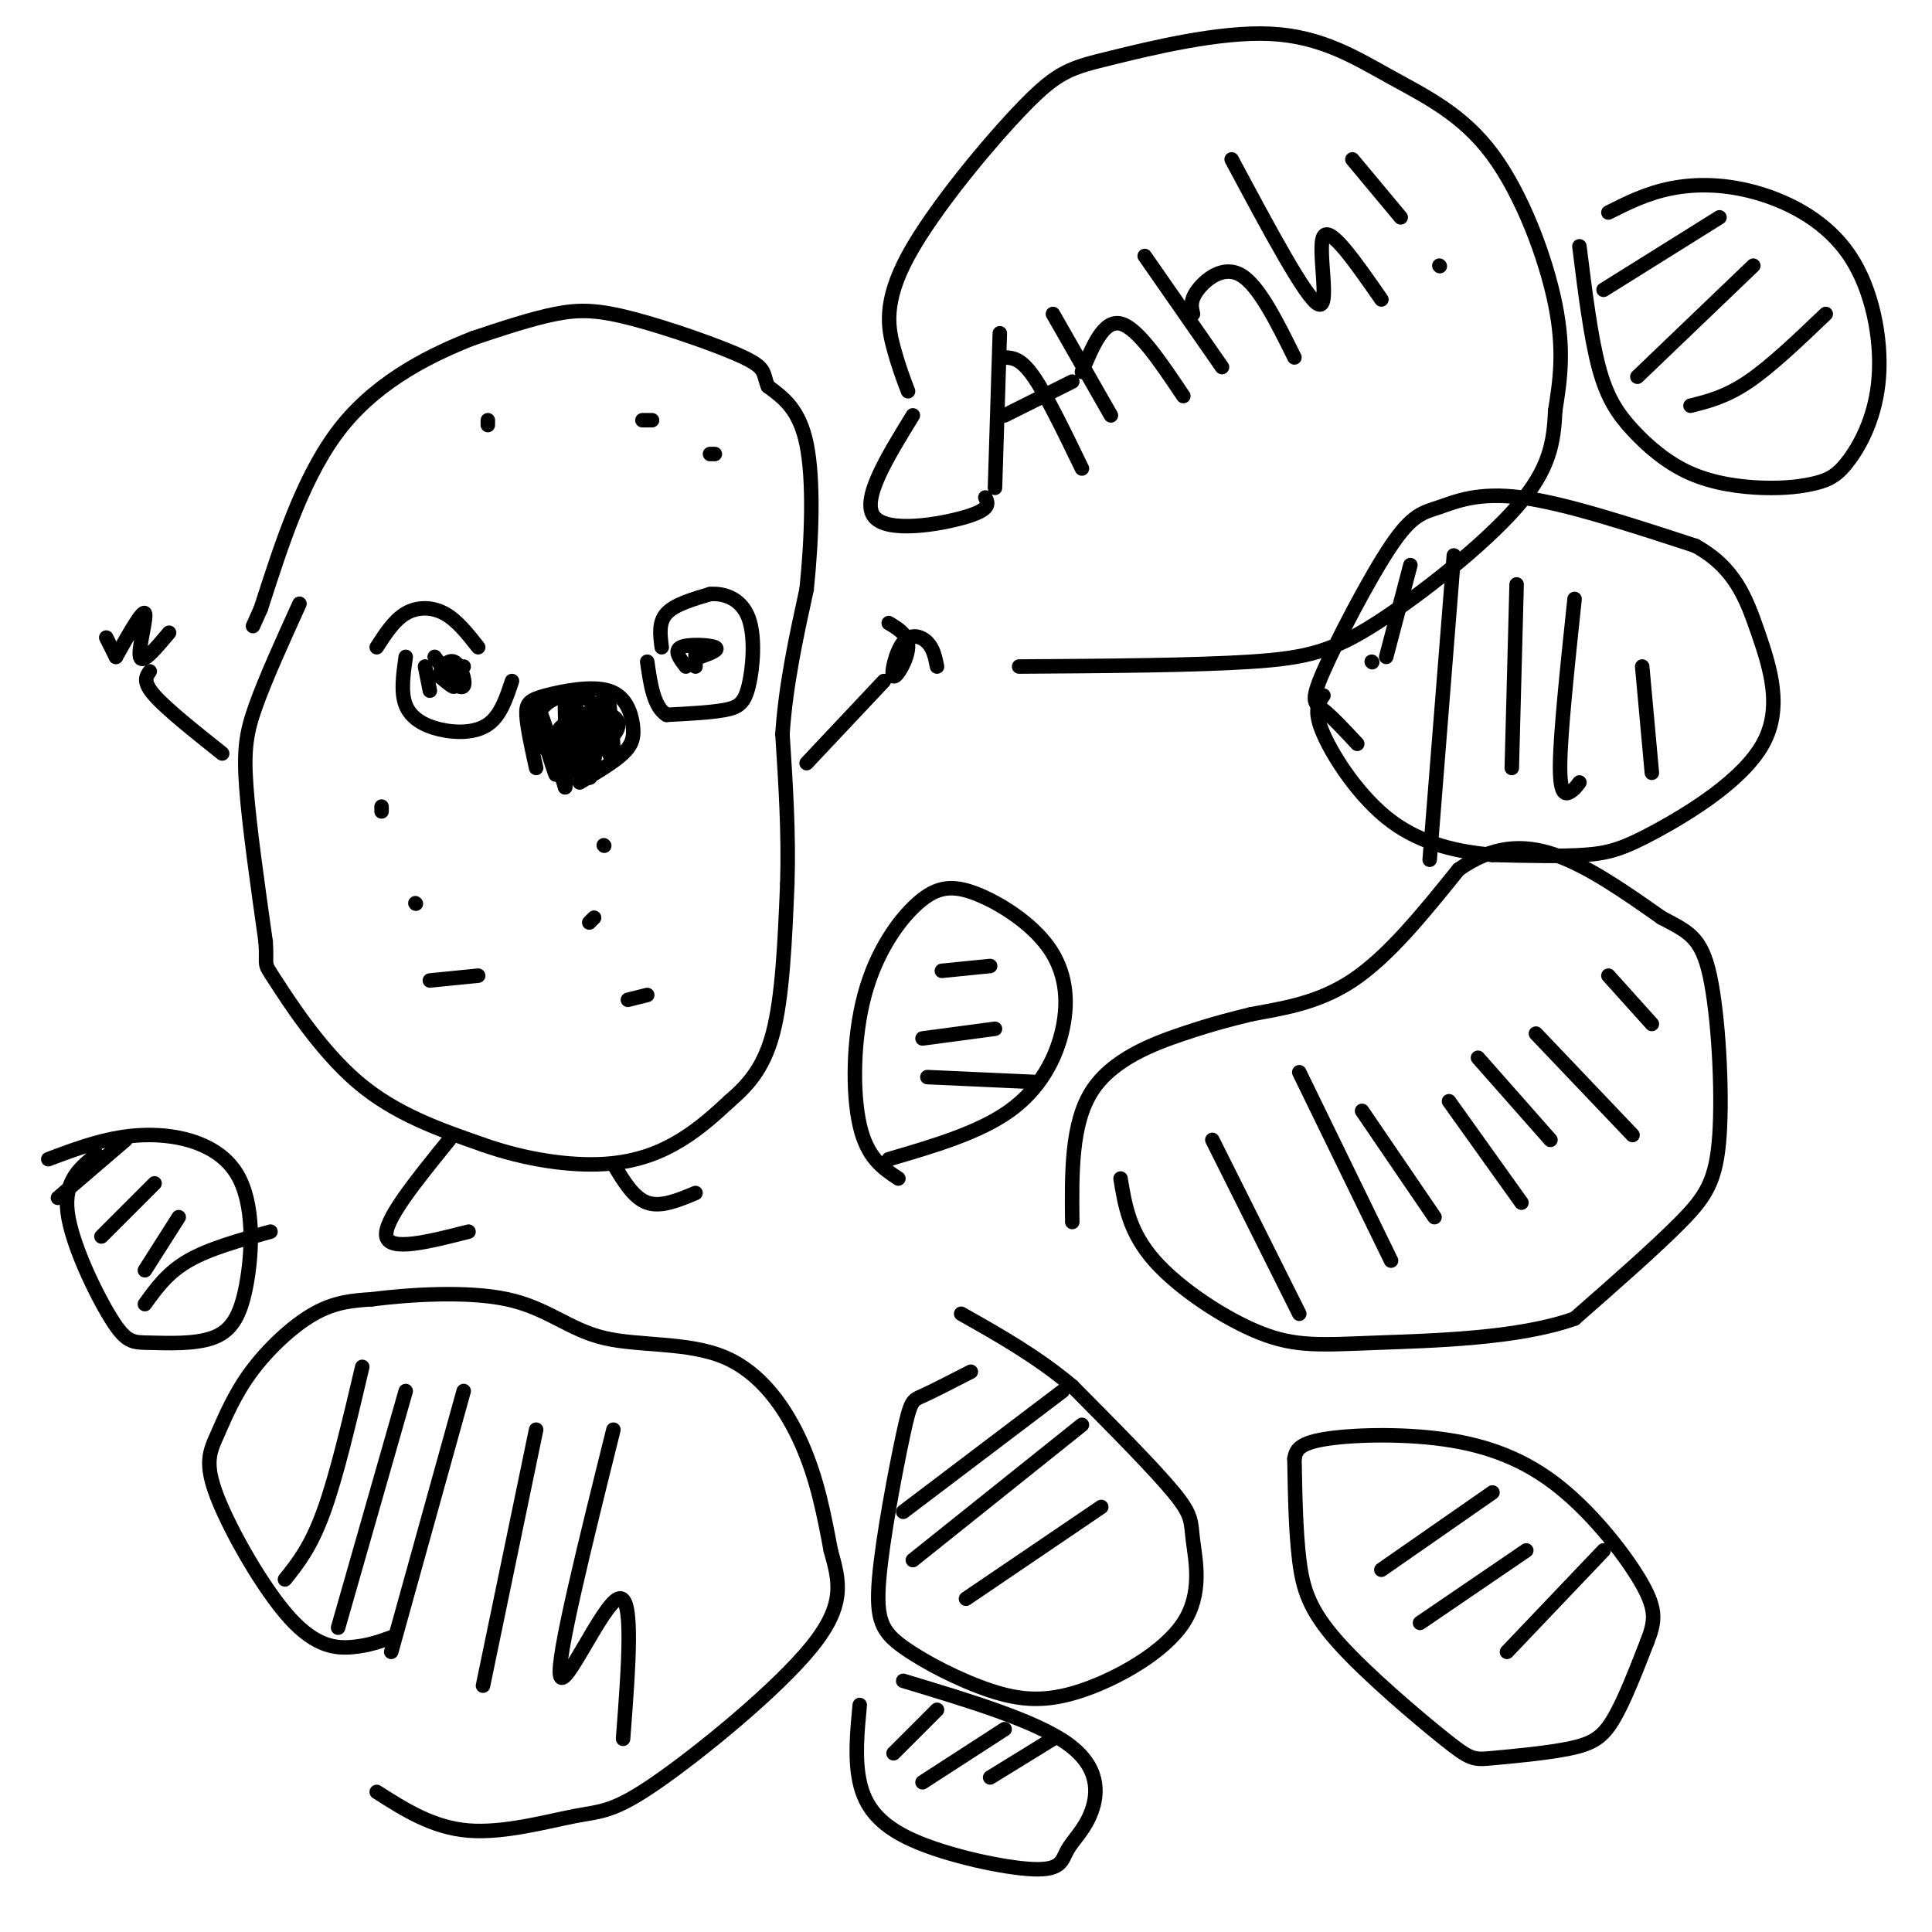 <svg viewBox='0 0 400 400' version='1.1' xmlns='http://www.w3.org/2000/svg' xmlns:xlink='http://www.w3.org/1999/xlink'><g fill='none' stroke='#000000' stroke-width='3' stroke-linecap='round' stroke-linejoin='round'><path d='M62,125c-3.489,7.689 -6.978,15.378 -9,21c-2.022,5.622 -2.578,9.178 -2,17c0.578,7.822 2.289,19.911 4,32'/><path d='M55,195c0.369,5.667 -0.708,3.833 2,8c2.708,4.167 9.202,14.333 17,21c7.798,6.667 16.899,9.833 26,13'/><path d='M100,237c8.845,3.119 17.958,4.417 25,4c7.042,-0.417 12.012,-2.548 16,-5c3.988,-2.452 6.994,-5.226 10,-8'/><path d='M151,228c3.422,-2.978 6.978,-6.422 9,-14c2.022,-7.578 2.511,-19.289 3,-31'/><path d='M163,183c0.333,-10.333 -0.333,-20.667 -1,-31'/><path d='M162,152c0.667,-10.167 2.833,-20.083 5,-30'/><path d='M167,122c1.133,-10.800 1.467,-22.800 0,-30c-1.467,-7.200 -4.733,-9.600 -8,-12'/><path d='M159,80c-1.177,-2.762 -0.120,-3.668 -5,-6c-4.880,-2.332 -15.699,-6.089 -23,-8c-7.301,-1.911 -11.086,-1.974 -16,-1c-4.914,0.974 -10.957,2.987 -17,5'/><path d='M98,70c-7.889,3.089 -19.111,8.311 -27,18c-7.889,9.689 -12.444,23.844 -17,38'/><path d='M54,126c-2.833,6.333 -1.417,3.167 0,0'/><path d='M78,134c1.800,-2.800 3.600,-5.600 6,-7c2.400,-1.400 5.400,-1.400 8,0c2.600,1.400 4.800,4.200 7,7'/><path d='M137,134c-0.333,-2.583 -0.667,-5.167 1,-7c1.667,-1.833 5.333,-2.917 9,-4'/><path d='M147,123c3.163,-0.258 6.569,1.096 8,5c1.431,3.904 0.885,10.359 0,14c-0.885,3.641 -2.110,4.469 -5,5c-2.890,0.531 -7.445,0.766 -12,1'/><path d='M138,148c-2.667,-1.667 -3.333,-6.333 -4,-11'/><path d='M144,134c0.000,0.000 0.000,4.000 0,4'/><path d='M84,136c-0.524,3.685 -1.048,7.369 0,10c1.048,2.631 3.667,4.208 7,5c3.333,0.792 7.381,0.798 10,-1c2.619,-1.798 3.810,-5.399 5,-9'/><path d='M88,138c0.000,0.000 1.000,5.000 1,5'/><path d='M90,136c1.917,2.667 3.833,5.333 4,6c0.167,0.667 -1.417,-0.667 -3,-2'/><path d='M91,140c0.037,-1.317 1.628,-3.611 3,-3c1.372,0.611 2.523,4.126 2,5c-0.523,0.874 -2.721,-0.893 -3,-2c-0.279,-1.107 1.360,-1.553 3,-2'/><path d='M142,138c-1.267,-1.644 -2.533,-3.289 -1,-4c1.533,-0.711 5.867,-0.489 7,0c1.133,0.489 -0.933,1.244 -3,2'/><path d='M111,159c-0.945,-4.273 -1.890,-8.546 -2,-11c-0.110,-2.454 0.614,-3.088 4,-4c3.386,-0.912 9.433,-2.100 13,-1c3.567,1.100 4.653,4.488 5,7c0.347,2.512 -0.044,4.146 -2,6c-1.956,1.854 -5.478,3.927 -9,6'/><path d='M119,158c0.000,0.000 2.000,-1.000 2,-1'/><path d='M46,156c-5.750,-4.583 -11.500,-9.167 -14,-12c-2.500,-2.833 -1.750,-3.917 -1,-5'/><path d='M167,158c0.000,0.000 16.000,-17.000 16,-17'/><path d='M24,136c0.000,0.000 -2.000,-4.000 -2,-4'/><path d='M24,136c2.778,-4.911 5.556,-9.822 6,-9c0.444,0.822 -1.444,7.378 -1,9c0.444,1.622 3.222,-1.689 6,-5'/><path d='M184,129c2.054,1.230 4.108,2.459 4,5c-0.108,2.541 -2.380,6.392 -3,6c-0.620,-0.392 0.410,-5.029 2,-7c1.590,-1.971 3.740,-1.278 5,0c1.260,1.278 1.630,3.139 2,5'/><path d='M93,236c-6.833,8.417 -13.667,16.833 -13,20c0.667,3.167 8.833,1.083 17,-1'/><path d='M127,241c2.083,3.500 4.167,7.000 7,8c2.833,1.000 6.417,-0.500 10,-2'/><path d='M79,168c0.000,0.000 0.000,-1.000 0,-1'/><path d='M86,187c0.000,0.000 0.100,0.100 0.1,0.1'/><path d='M89,203c0.000,0.000 10.000,-1.000 10,-1'/><path d='M122,191c0.000,0.000 1.000,-1.000 1,-1'/><path d='M125,175c0.000,0.000 0.100,0.100 0.1,0.1'/><path d='M130,207c0.000,0.000 4.000,-1.000 4,-1'/><path d='M101,88c0.000,0.000 0.000,-1.000 0,-1'/><path d='M133,87c0.000,0.000 2.000,0.000 2,0'/><path d='M147,94c0.000,0.000 1.000,0.000 1,0'/><path d='M222,253c-0.111,-10.156 -0.222,-20.311 4,-27c4.222,-6.689 12.778,-9.911 19,-12c6.222,-2.089 10.111,-3.044 14,-4'/><path d='M259,210c5.867,-1.156 13.533,-2.044 21,-7c7.467,-4.956 14.733,-13.978 22,-23'/><path d='M302,180c6.889,-4.822 13.111,-5.378 20,-3c6.889,2.378 14.444,7.689 22,13'/><path d='M344,190c5.490,2.952 8.214,3.833 10,12c1.786,8.167 2.635,23.622 2,33c-0.635,9.378 -2.753,12.679 -8,18c-5.247,5.321 -13.624,12.660 -22,20'/><path d='M326,273c-11.563,4.163 -29.470,4.569 -41,5c-11.530,0.431 -16.681,0.885 -24,-2c-7.319,-2.885 -16.805,-9.110 -22,-15c-5.195,-5.890 -6.097,-11.445 -7,-17'/><path d='M281,154c-2.594,-2.785 -5.188,-5.570 -7,-7c-1.812,-1.430 -2.842,-1.505 0,-8c2.842,-6.495 9.556,-19.411 14,-26c4.444,-6.589 6.620,-6.851 10,-8c3.380,-1.149 7.966,-3.185 17,-2c9.034,1.185 22.517,5.593 36,10'/><path d='M351,113c8.144,4.499 10.503,10.747 13,18c2.497,7.253 5.133,15.511 1,23c-4.133,7.489 -15.036,14.209 -22,18c-6.964,3.791 -9.990,4.655 -15,5c-5.010,0.345 -12.005,0.173 -19,0'/><path d='M309,177c-6.857,-0.607 -14.500,-2.125 -21,-7c-6.500,-4.875 -11.857,-13.107 -14,-18c-2.143,-4.893 -1.071,-6.446 0,-8'/><path d='M284,137c0.000,0.000 0.100,0.100 0.1,0.1'/><path d='M268,302c0.133,7.522 0.267,15.044 1,21c0.733,5.956 2.066,10.346 8,17c5.934,6.654 16.468,15.573 22,20c5.532,4.427 6.060,4.362 10,4c3.940,-0.362 11.292,-1.020 16,-2c4.708,-0.980 6.774,-2.280 9,-6c2.226,-3.720 4.613,-9.860 7,-16'/><path d='M341,340c1.600,-4.138 2.100,-6.485 -1,-12c-3.100,-5.515 -9.800,-14.200 -17,-20c-7.200,-5.800 -14.900,-8.715 -24,-10c-9.100,-1.285 -19.600,-0.938 -25,0c-5.400,0.938 -5.700,2.469 -6,4'/><path d='M201,284c-3.935,2.022 -7.869,4.044 -10,5c-2.131,0.956 -2.458,0.847 -4,8c-1.542,7.153 -4.298,21.568 -5,30c-0.702,8.432 0.652,10.881 5,14c4.348,3.119 11.691,6.907 18,9c6.309,2.093 11.583,2.492 19,0c7.417,-2.492 16.978,-7.874 21,-14c4.022,-6.126 2.506,-12.995 2,-17c-0.506,-4.005 -0.002,-5.144 -4,-10c-3.998,-4.856 -12.499,-13.428 -21,-22'/><path d='M222,287c-7.333,-6.167 -15.167,-10.583 -23,-15'/><path d='M187,313c0.000,0.000 33.000,-25.000 33,-25'/><path d='M189,323c0.000,0.000 35.000,-28.000 35,-28'/><path d='M200,331c0.000,0.000 28.000,-19.000 28,-19'/><path d='M286,325c0.000,0.000 23.000,-16.000 23,-16'/><path d='M294,336c0.000,0.000 22.000,-15.000 22,-15'/><path d='M312,342c0.000,0.000 20.000,-21.000 20,-21'/><path d='M251,236c0.000,0.000 18.000,36.000 18,36'/><path d='M269,222c0.000,0.000 19.000,39.000 19,39'/><path d='M282,230c0.000,0.000 15.000,22.000 15,22'/><path d='M300,228c0.000,0.000 15.000,21.000 15,21'/><path d='M306,219c0.000,0.000 15.000,17.000 15,17'/><path d='M318,214c0.000,0.000 20.000,21.000 20,21'/><path d='M333,202c0.000,0.000 9.000,10.000 9,10'/><path d='M287,136c0.000,0.000 5.000,-19.000 5,-19'/><path d='M301,115c0.000,0.000 -5.000,63.000 -5,63'/><path d='M314,121c0.000,0.000 -1.000,38.000 -1,38'/><path d='M326,124c-1.444,13.644 -2.889,27.289 -3,34c-0.111,6.711 1.111,6.489 2,6c0.889,-0.489 1.444,-1.244 2,-2'/><path d='M340,138c0.000,0.000 2.000,22.000 2,22'/><path d='M189,86c-5.400,8.778 -10.800,17.556 -8,21c2.800,3.444 13.800,1.556 19,0c5.200,-1.556 4.600,-2.778 4,-4'/><path d='M188,81c-0.966,-2.526 -1.931,-5.052 -3,-9c-1.069,-3.948 -2.240,-9.316 3,-19c5.240,-9.684 16.891,-23.682 24,-31c7.109,-7.318 9.675,-7.954 18,-10c8.325,-2.046 22.407,-5.501 33,-5c10.593,0.501 17.695,4.959 25,9c7.305,4.041 14.813,7.665 21,16c6.187,8.335 11.053,21.381 13,31c1.947,9.619 0.973,15.809 0,22'/><path d='M322,85c-0.316,6.603 -1.105,12.110 -8,20c-6.895,7.890 -19.895,18.163 -29,24c-9.105,5.837 -14.316,7.239 -26,8c-11.684,0.761 -29.842,0.880 -48,1'/><path d='M207,69c0.000,0.000 -1.000,32.000 -1,32'/><path d='M208,74c1.667,0.083 3.333,0.167 6,4c2.667,3.833 6.333,11.417 10,19'/><path d='M208,86c0.000,0.000 14.000,-7.000 14,-7'/><path d='M218,65c0.000,0.000 12.000,21.000 12,21'/><path d='M224,77c2.250,-5.417 4.500,-10.833 8,-10c3.500,0.833 8.250,7.917 13,15'/><path d='M237,53c0.000,0.000 16.000,23.000 16,23'/><path d='M247,65c-0.333,-1.400 -0.667,-2.800 1,-5c1.667,-2.200 5.333,-5.200 9,-3c3.667,2.200 7.333,9.600 11,17'/><path d='M255,33c7.756,14.511 15.511,29.022 18,30c2.489,0.978 -0.289,-11.578 1,-14c1.289,-2.422 6.644,5.289 12,13'/><path d='M280,33c0.000,0.000 10.000,12.000 10,12'/><path d='M298,55c0.000,0.000 0.100,0.100 0.1,0.1'/><path d='M81,339c-2.355,0.850 -4.710,1.700 -8,2c-3.290,0.300 -7.515,0.049 -13,-6c-5.485,-6.049 -12.229,-17.897 -15,-25c-2.771,-7.103 -1.567,-9.461 0,-13c1.567,-3.539 3.499,-8.261 7,-13c3.501,-4.739 8.572,-9.497 13,-12c4.428,-2.503 8.214,-2.752 12,-3'/><path d='M77,269c7.327,-0.943 19.646,-1.800 28,0c8.354,1.800 12.744,6.256 20,8c7.256,1.744 17.376,0.777 25,4c7.624,3.223 12.750,10.635 16,18c3.250,7.365 4.625,14.682 6,22'/><path d='M172,321c1.766,6.328 3.180,11.149 -4,20c-7.180,8.851 -22.956,21.733 -32,28c-9.044,6.267 -11.358,5.918 -17,7c-5.642,1.082 -14.612,3.595 -22,3c-7.388,-0.595 -13.194,-4.297 -19,-8'/><path d='M75,283c-2.667,11.333 -5.333,22.667 -8,30c-2.667,7.333 -5.333,10.667 -8,14'/><path d='M84,288c0.000,0.000 -14.000,49.000 -14,49'/><path d='M96,288c0.000,0.000 -15.000,54.000 -15,54'/><path d='M111,296c0.000,0.000 -11.000,53.000 -11,53'/><path d='M127,296c-5.956,23.956 -11.911,47.911 -11,51c0.911,3.089 8.689,-14.689 12,-16c3.311,-1.311 2.156,13.844 1,29'/><path d='M178,353c-0.534,5.607 -1.068,11.214 0,16c1.068,4.786 3.739,8.750 11,12c7.261,3.250 19.111,5.785 25,6c5.889,0.215 5.816,-1.891 7,-4c1.184,-2.109 3.627,-4.222 5,-8c1.373,-3.778 1.678,-9.222 -5,-14c-6.678,-4.778 -20.339,-8.889 -34,-13'/><path d='M185,363c0.000,0.000 9.000,-9.000 9,-9'/><path d='M191,369c0.000,0.000 17.000,-11.000 17,-11'/><path d='M205,368c0.000,0.000 13.000,-8.000 13,-8'/><path d='M186,244c-3.228,-2.135 -6.456,-4.271 -8,-11c-1.544,-6.729 -1.402,-18.052 1,-27c2.402,-8.948 7.066,-15.520 11,-19c3.934,-3.480 7.137,-3.869 12,-2c4.863,1.869 11.386,5.996 15,11c3.614,5.004 4.319,10.886 3,17c-1.319,6.114 -4.663,12.461 -11,17c-6.337,4.539 -15.669,7.269 -25,10'/><path d='M195,201c0.000,0.000 10.000,-1.000 10,-1'/><path d='M191,215c0.000,0.000 15.000,-2.000 15,-2'/><path d='M192,223c0.000,0.000 22.000,1.000 22,1'/><path d='M20,239c-3.404,2.728 -6.808,5.456 -6,12c0.808,6.544 5.828,16.902 9,22c3.172,5.098 4.497,4.934 8,5c3.503,0.066 9.185,0.360 13,-1c3.815,-1.360 5.765,-4.375 7,-11c1.235,-6.625 1.756,-16.861 -2,-23c-3.756,-6.139 -11.787,-8.183 -19,-8c-7.213,0.183 -13.606,2.591 -20,5'/><path d='M12,248c0.000,0.000 14.000,-12.000 14,-12'/><path d='M21,256c0.000,0.000 11.000,-11.000 11,-11'/><path d='M30,263c0.000,0.000 7.000,-11.000 7,-11'/><path d='M30,270c2.333,-3.250 4.667,-6.500 9,-9c4.333,-2.500 10.667,-4.250 17,-6'/><path d='M327,51c1.161,9.342 2.322,18.683 4,25c1.678,6.317 3.873,9.608 7,13c3.127,3.392 7.184,6.884 12,9c4.816,2.116 10.389,2.854 15,3c4.611,0.146 8.258,-0.301 11,-1c2.742,-0.699 4.577,-1.651 7,-5c2.423,-3.349 5.434,-9.093 6,-17c0.566,-7.907 -1.312,-17.975 -6,-25c-4.688,-7.025 -12.185,-11.007 -19,-13c-6.815,-1.993 -12.947,-1.998 -18,-1c-5.053,0.998 -9.026,2.999 -13,5'/><path d='M332,60c0.000,0.000 24.000,-15.000 24,-15'/><path d='M339,78c0.000,0.000 24.000,-23.000 24,-23'/><path d='M350,84c3.667,-0.917 7.333,-1.833 12,-5c4.667,-3.167 10.333,-8.583 16,-14'/><path d='M112,151c1.711,5.467 3.422,10.933 3,9c-0.422,-1.933 -2.978,-11.267 -3,-12c-0.022,-0.733 2.489,7.133 5,15'/><path d='M117,163c0.649,-2.783 -0.228,-17.241 0,-18c0.228,-0.759 1.561,12.180 2,13c0.439,0.820 -0.018,-10.480 0,-13c0.018,-2.520 0.509,3.740 1,10'/><path d='M120,155c0.179,3.515 0.128,7.301 0,5c-0.128,-2.301 -0.333,-10.689 0,-10c0.333,0.689 1.205,10.455 2,11c0.795,0.545 1.513,-8.130 2,-11c0.487,-2.870 0.744,0.065 1,3'/><path d='M125,153c0.694,2.076 1.930,5.765 2,3c0.070,-2.765 -1.025,-11.984 -1,-11c0.025,0.984 1.172,12.171 1,12c-0.172,-0.171 -1.662,-11.700 -2,-13c-0.338,-1.300 0.475,7.629 0,10c-0.475,2.371 -2.237,-1.814 -4,-6'/><path d='M121,148c0.909,-1.024 5.182,-0.586 4,0c-1.182,0.586 -7.819,1.318 -8,1c-0.181,-0.318 6.092,-1.688 9,-1c2.908,0.688 2.449,3.432 0,5c-2.449,1.568 -6.890,1.961 -9,1c-2.110,-0.961 -1.889,-3.274 0,-4c1.889,-0.726 5.444,0.137 9,1'/><path d='M126,151c-0.768,1.762 -7.186,5.665 -11,5c-3.814,-0.665 -5.022,-5.900 -3,-9c2.022,-3.100 7.275,-4.065 10,-2c2.725,2.065 2.921,7.162 2,9c-0.921,1.838 -2.961,0.419 -5,-1'/></g>
</svg>